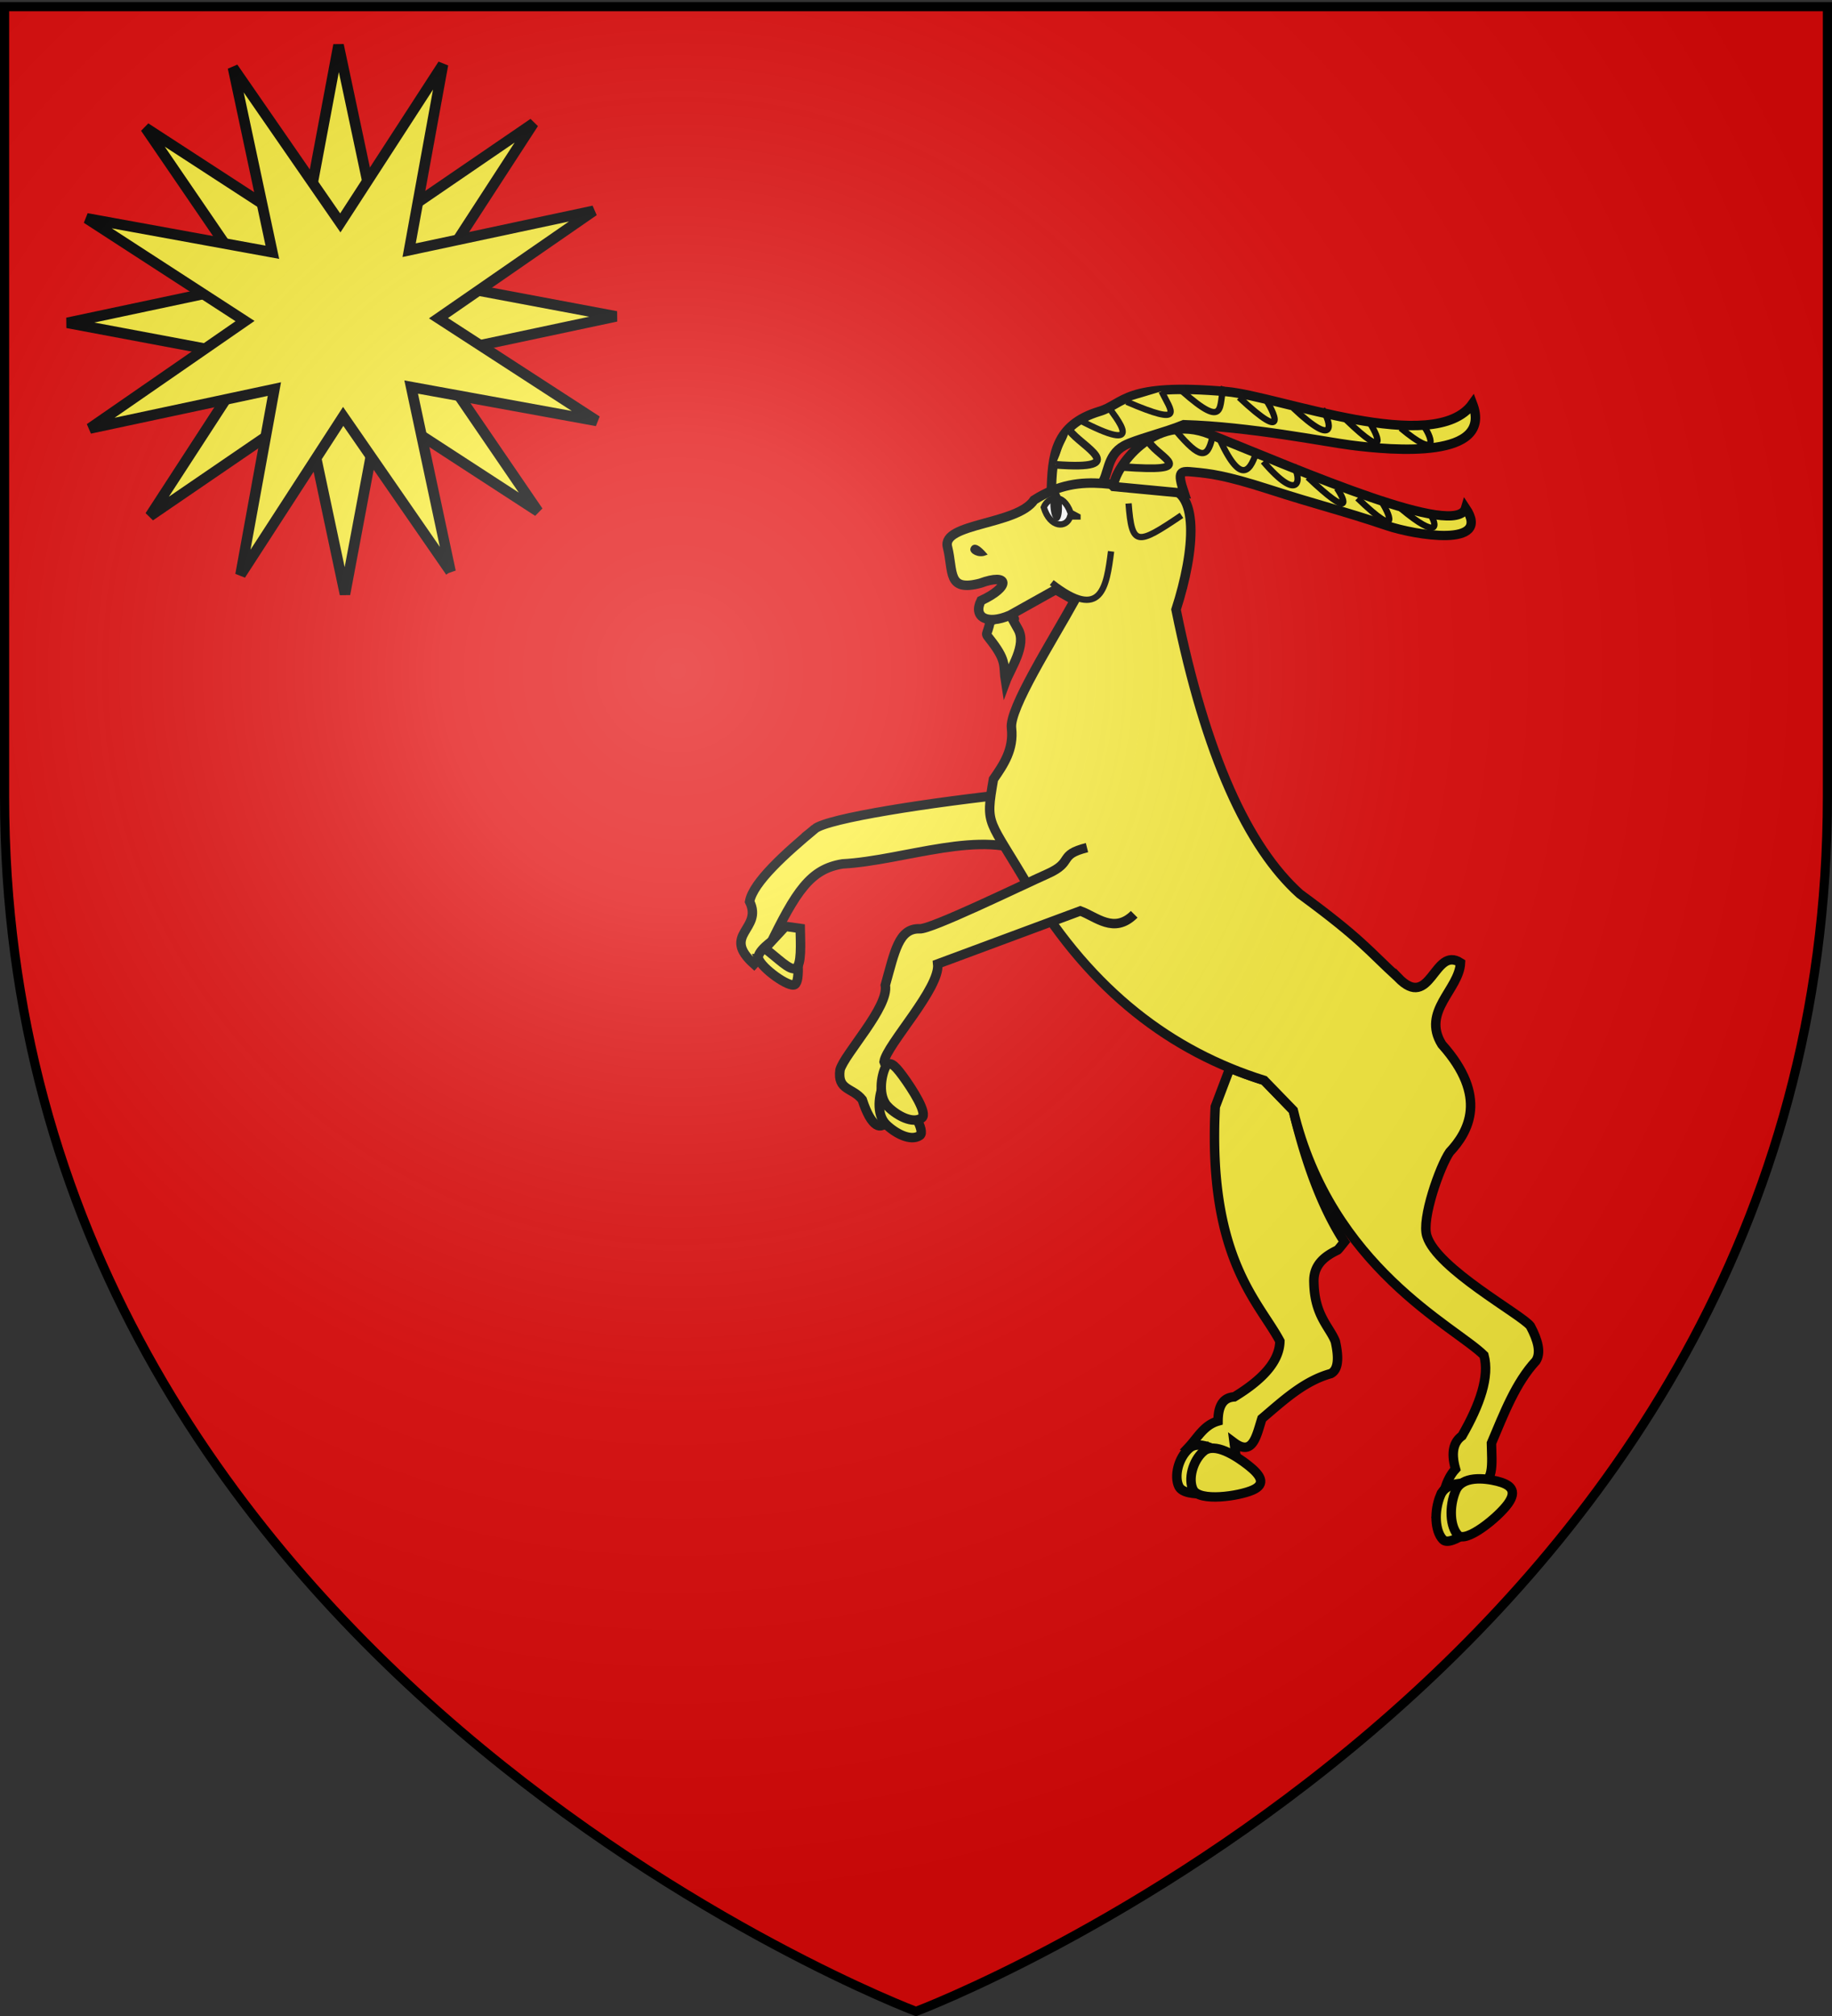 <svg xmlns="http://www.w3.org/2000/svg" xmlns:xlink="http://www.w3.org/1999/xlink" height="660" width="600" version="1.0"><rect width="100%" height="100%" fill="#333333" stroke="none"/><defs><linearGradient id="b"><stop style="stop-color:white;stop-opacity:.314" offset="0"/><stop offset=".19" style="stop-color:white;stop-opacity:.251"/><stop style="stop-color:#6b6b6b;stop-opacity:.125" offset=".6"/><stop style="stop-color:black;stop-opacity:.125" offset="1"/></linearGradient><linearGradient id="a"><stop offset="0" style="stop-color:#fd0000;stop-opacity:1"/><stop style="stop-color:#e77275;stop-opacity:.659" offset=".5"/><stop style="stop-color:black;stop-opacity:.323" offset="1"/></linearGradient><radialGradient xlink:href="#b" id="c" gradientUnits="userSpaceOnUse" gradientTransform="matrix(1.353 0 0 1.349 -77.63 -85.747)" cx="221.445" cy="226.331" fx="221.445" fy="226.331" r="300"/></defs><g style="display:inline"><path style="fill:#e20909;fill-opacity:1;fill-rule:evenodd;stroke:none;stroke-width:1px;stroke-linecap:butt;stroke-linejoin:miter;stroke-opacity:1" d="M300 658.5s298.5-112.32 298.5-397.772V2.176H1.5v258.552C1.5 546.18 300 658.5 300 658.5z"/><path d="M266.86 271.349c-9.528 7.95-20.24 17.518-21.355 23.801 4.489 9.17-9.46 10.712 1.437 20.48l4.7-5.187c9.106-18.886 13.794-25.927 24.298-27.62 20.174-1.065 46.315-11.83 62.25-2.756 1.803-20.154-4.947-11.954-4.872-20.42-28.655 3.04-62.188 8.202-66.459 11.702z" style="fill:#fcef3c;fill-opacity:1;fill-rule:evenodd;stroke:#000;stroke-width:3.092;stroke-linecap:butt;stroke-linejoin:miter;stroke-miterlimit:4;stroke-dasharray:none;stroke-opacity:1"/><path d="m402.81 349.668-4.798 12.673c-2.51 49.516 14.274 63.775 21.169 76.726-.128 6.777-5.928 12.757-14.945 18.241-3.195.194-5.277 2.278-5.313 7.924-4.65 1.319-6.715 5.47-9.683 8.613 5.08 1.485 10.176 2.95 15.869 5.348l-.902-6.877c6.146 4.581 7.302-2.367 9.081-7.884 6.994-5.925 13.75-12.29 22.584-14.754 2.51-1.31 2.65-5.202 1.468-10.519-1.875-4.753-6.796-8.466-7.022-19.18-.276-5.623 3.183-8.573 7.733-10.722.11-.03 1.064-1.204 2.255-2.704-5.906-9.076-11.789-22.319-16.74-43.01l-9.544-9.833a132.496 132.496 0 0 1-11.211-4.042z" style="fill:#fcef3c;fill-opacity:1;fill-rule:evenodd;stroke:#000;stroke-width:3.092;stroke-linecap:butt;stroke-linejoin:miter;stroke-miterlimit:4;stroke-dasharray:none;stroke-opacity:1"/><path d="M389.53 474.11c-3.646 3.13-5.085 9.267-3.407 12.569 2.055 4.041 14.984 2.098 19.502.107 4.517-1.992 2.593-4.904-1.431-8.073-4.024-3.17-11.077-7.684-14.664-4.603z" style="fill:#fcef3c;fill-opacity:1;fill-rule:evenodd;stroke:#000;stroke-width:3.092;stroke-linecap:butt;stroke-linejoin:miter;stroke-miterlimit:4;stroke-dasharray:none;stroke-opacity:1"/><path d="M344.303 161.104c.343-11.784 1.004-21.986 15.815-26.44 8.164-2.455 7.95-9.436 41.675-6.452 16.89 1.494 68.02 21.453 80.48 3.969 6.934 18.212-25.939 15.348-39.833 13.558-8.622-1.11-33.07-6.059-54.728-6.695-6.464 2.644-15.87 4.854-19.553 6.865-5.931 3.24-4.935 9.766-7.587 12.656l-8.134 1.27-8.135 1.269zM324.314 203.261c-1.056 5.646-2.198 3.235.565 6.872 5.023 6.612 3.617 7.89 4.455 13.064 1.565-4.22 7.053-12.052 4.109-17.202-6.697-11.715 1.72 1.003-2.44-5.193l-6.689 2.46z" style="fill:#fcef3c;fill-opacity:1;fill-rule:evenodd;stroke:#000;stroke-width:3.092;stroke-linecap:butt;stroke-linejoin:miter;stroke-miterlimit:4;stroke-dasharray:none;stroke-opacity:1"/><path d="M457.82 319.996c-9.625-8.78-11.737-12.429-32.156-27.387-16.927-15.274-30.719-44.947-40.501-93.038 6.2-19.142 8.08-40.528-4.34-39.645-13.125.933-25.839-6.621-42.154 3.78-5.488 8.204-30.328 7.49-28.364 15.365 2.026 8.126-.23 14.75 10.75 11.87 9.539-3.512 10.038 1.156.236 5.701-2.633 5.287 1.801 8.08 9.467 4.776l14.993-8.379 3.102 1.76 3.102 1.758c-7.44 13.444-21.488 35.451-20.677 41.835.77 6.92-2.516 11.845-5.913 16.716-2.738 15.813-1.782 12.226 11.941 35.87 20.336 33.6 46.417 53.28 76.723 62.725l9.528 9.825c12.305 51.431 52.927 70.74 62.454 80.176 1.865 6.925-1.242 16.028-7.18 26.372-2.614 1.895-3.75 5.131-2.139 10.863-3.5 3.807-4.023 9.08-5.589 13.839 4.677-1.2 9.365-2.39 14.819-2.993l-2.753-6.493c6.467 1.366 5.408-6.29 5.29-12.817 4.12-9.714 7.914-19.75 14.578-26.94 1.716-2.661.702-6.664-1.833-11.414-2.949-3.812-30.572-18.727-33.878-29.446-1.866-5.543 4.268-22.892 7.444-27.487 6.167-6.577 12.808-18.094-2.557-35.273-6.72-10.867 5.698-17.926 6.116-26.721-8.723-5.712-9.665 16.116-20.51 4.802z" style="fill:#fcef3c;fill-opacity:1;fill-rule:evenodd;stroke:#000;stroke-width:3.092;stroke-linecap:butt;stroke-linejoin:miter;stroke-miterlimit:4;stroke-dasharray:none;stroke-opacity:1"/><path d="M471.778 489.516c-2.185 5.226-1.837 11.785.81 14.528 2.608 2.701 13.13-5.846 16.325-10.263 3.195-4.418.74-6.34-3.544-7.407-4.283-1.066-11.54-1.763-13.59 3.142z" style="fill:#fcef3c;fill-opacity:1;fill-rule:evenodd;stroke:#000;stroke-width:3.092;stroke-linecap:butt;stroke-linejoin:miter;stroke-miterlimit:4;stroke-dasharray:none;stroke-opacity:1"/><path d="M371.464 299.326c-6.602 6.588-12.508.722-17.653-1.101l-46.701 17.343c.922 7.856-16.721 26.467-17.563 31.979 6.063 15.488-1.024 31.303-7.153 12.463-3.133-3.994-8.219-2.961-7.282-9.741 1.313-5.047 16.16-20.68 14.835-27.753 3.109-11.011 4.352-18.616 11.205-18.453 3.39.428 32.983-14.006 41.887-17.966 8.905-3.959 3.229-6.155 12.96-8.603" style="fill:#fcef3c;fill-opacity:1;fill-rule:evenodd;stroke:#000;stroke-width:3.092;stroke-linecap:butt;stroke-linejoin:miter;stroke-miterlimit:4;stroke-dasharray:none;stroke-opacity:1"/><path d="M290.267 368.165c2.954 2.87 7.976 5.595 10.972 3.583 2.093-1.406-3.19-9.563-6.187-13.67-2.997-4.105-4.605-5.275-5.8-2.753-1.197 2.521-2.567 9.36 1.015 12.84zM248.418 313.83c1.023 3.133 9.978 9.59 11.876 8.51 1.963-1.116 1.003-11.129-.292-15.097-.42-1.288-3.574-1.398-4.853-.67-2.583 1.468-7.423 5.134-6.73 7.257z" style="fill:#fcef3c;fill-opacity:1;fill-rule:evenodd;stroke:#000;stroke-width:3.092;stroke-linecap:butt;stroke-linejoin:miter;stroke-miterlimit:4;stroke-dasharray:none;stroke-opacity:1"/><path d="m352.885 169.075-2.247-1.203c-2.604-7.077-7.477-5.053-8.793-1.777 2.117 6.907 7.485 6.842 8.657 2.984l2.383-.004z" style="fill:#fff;fill-opacity:1;fill-rule:evenodd;stroke:#000;stroke-width:2.062;stroke-linecap:butt;stroke-linejoin:miter;stroke-miterlimit:4;stroke-dasharray:none;stroke-opacity:1"/><path d="M318.338 179.643c-.387 1.062 2.11 2.53 4.265 1.706-1.593-1.8-3.586-3.572-4.265-1.706z" style="fill:#000;fill-opacity:1;fill-rule:evenodd;stroke:#000;stroke-width:1.031px;stroke-linecap:butt;stroke-linejoin:miter;stroke-opacity:1"/><path transform="matrix(.898 .261 .009 1.186 -16.285 -149.094)" d="M402.67 176.933a1.108 3.176 0 1 1-2.216 0 1.108 3.176 0 1 1 2.215 0z" style="color:#000;fill:#000;fill-opacity:1;fill-rule:nonzero;stroke:#000;stroke-width:2;stroke-linecap:butt;stroke-linejoin:miter;marker:none;marker-start:none;marker-mid:none;marker-end:none;stroke-miterlimit:4;stroke-dasharray:none;stroke-dashoffset:0;stroke-opacity:1;visibility:visible;display:inline;overflow:visible"/><path d="M363.89 180.504c-1.482 11.612-3.087 23.02-19.441 10.224" style="fill:none;fill-rule:evenodd;stroke:#000;stroke-width:2.062;stroke-linecap:butt;stroke-linejoin:miter;stroke-miterlimit:4;stroke-dasharray:none;stroke-opacity:1"/><path d="M364.667 159.282c.185-5.696 12.99-24.617 31.58-17.116 31.343 12.647 80.825 34.156 83.763 24.146 8.857 13.241-16.852 8.805-25.705 5.806-14.43-4.888-23.267-6.937-38.36-11.822-15.094-4.886-20.134-5.27-24.791-5.732-4.657-.462-5.795-.536-3.285 6.922l-11.601-1.102-11.6-1.102z" style="fill:#fcef3c;fill-opacity:1;fill-rule:evenodd;stroke:#000;stroke-width:3.047;stroke-linecap:butt;stroke-linejoin:miter;stroke-miterlimit:4;stroke-dasharray:none;stroke-opacity:1"/><path d="M386.955 168.72c-14.706 9.961-16.244 10.154-17.337-3.896" style="fill:none;fill-rule:evenodd;stroke:#000;stroke-width:2.062;stroke-linecap:butt;stroke-linejoin:miter;stroke-miterlimit:4;stroke-dasharray:none;stroke-opacity:1"/><path d="M350.351 140.934c3.516 5.02 20.754 13.149-4.66 11.23" style="fill:#fcef3c;fill-opacity:1;fill-rule:evenodd;stroke:#000;stroke-width:2.502;stroke-linecap:butt;stroke-linejoin:miter;stroke-miterlimit:4;stroke-dasharray:none;stroke-opacity:1"/><path d="M362.42 132.395c2.898 4.218 14.25 17.308-9.387 4.864" style="fill:none;fill-rule:evenodd;stroke:#000;stroke-width:2.062;stroke-linecap:butt;stroke-linejoin:miter;stroke-miterlimit:4;stroke-dasharray:none;stroke-opacity:1"/><path d="M380.418 128.099c3.045 6.28 8.256 11.879-11.44 3.423" style="fill:#fcef3c;fill-opacity:1;fill-rule:evenodd;stroke:#000;stroke-width:2.062;stroke-linecap:butt;stroke-linejoin:miter;stroke-miterlimit:4;stroke-dasharray:none;stroke-opacity:1"/><path d="M400.813 126.57c-1.869 5.775 1.26 14.692-13.648 1.506M433.07 133.942c2.9 4.218 5.075 13.446-9.512-.372M414.23 130.305c2.898 4.218 8.392 15.528-8.404-.206M466.379 139.57c2.899 4.217 4.772 10.906-7.615.59M448.208 137.824c2.9 4.218 7.293 13.777-7.45-.518" style="fill:none;fill-rule:evenodd;stroke:#000;stroke-width:2.062;stroke-linecap:butt;stroke-linejoin:miter;stroke-miterlimit:4;stroke-dasharray:none;stroke-opacity:1"/><path d="M376.491 145c3.516 5.019 16.492 9.791-8.922 7.873" style="fill:none;fill-rule:evenodd;stroke:#000;stroke-width:2.502;stroke-linecap:butt;stroke-linejoin:miter;stroke-miterlimit:4;stroke-dasharray:none;stroke-opacity:1"/><path d="M396.976 143.485c-1.558 6.728-3.928 6.888-11.723-2.29M468.16 167.98c2.9 4.218 3.04 8.834-9.347-1.48M452.05 163.596c2.9 4.218 7.294 13.777-7.45-.518M437.838 159.802c2.899 4.218 5.094 10.274-9.494-3.544M423.554 152.406c2.9 4.218 2.224 12.795-9.824-1.325M411.676 147.457c-1.87 5.776-4.754 12.436-12.034-3.242" style="fill:none;fill-rule:evenodd;stroke:#000;stroke-width:2.062;stroke-linecap:butt;stroke-linejoin:miter;stroke-miterlimit:4;stroke-dasharray:none;stroke-opacity:1"/><path d="M250.497 310.54c3.958 2.838 8.245 7.518 10.144 6.439 1.962-1.116 1.537-7.993 1.44-13.025l-4.853-.67-6.731 7.257zM290.922 362.42c2.954 2.87 7.977 5.595 10.972 3.583 2.093-1.406-3.19-9.564-6.187-13.67-2.997-4.105-4.604-5.275-5.8-2.754-1.196 2.522-2.567 9.36 1.015 12.84z" style="fill:#fcef3c;fill-opacity:1;fill-rule:evenodd;stroke:#000;stroke-width:3.092;stroke-linecap:butt;stroke-linejoin:miter;stroke-miterlimit:4;stroke-dasharray:none;stroke-opacity:1"/><path d="M394.168 475.14c-3.646 3.132-5.085 9.269-3.406 12.57 2.054 4.042 14.983 2.099 19.501.107 4.518-1.991 2.593-4.904-1.43-8.073-4.025-3.169-11.078-7.683-14.665-4.603z" style="fill:#fcef3c;fill-opacity:1;fill-rule:evenodd;stroke:#000;stroke-width:3.092;stroke-linecap:butt;stroke-linejoin:miter;stroke-miterlimit:4;stroke-dasharray:none;stroke-opacity:1"/><path d="M476.726 488.056c-2.185 5.225-1.837 11.785.81 14.528 2.607 2.7 13.13-5.846 16.325-10.264 3.195-4.417.74-6.34-3.544-7.406-4.283-1.067-11.54-1.764-13.59 3.142z" style="fill:#fcef3c;fill-opacity:1;fill-rule:evenodd;stroke:#000;stroke-width:3.092;stroke-linecap:butt;stroke-linejoin:miter;stroke-miterlimit:4;stroke-dasharray:none;stroke-opacity:1"/><path d="m-133.337 212.092-44.87-29.154-9.88 52.59-11.112-52.343-44.173 30.202 29.154-44.871-52.59-9.879 52.344-11.113-30.202-44.173 44.87 29.155 9.879-52.59 11.113 52.343 44.173-30.202-29.155 44.87 52.591 9.88-52.344 11.113 30.202 44.172z" style="fill:#fcef3c;fill-opacity:1;stroke:#000;stroke-width:3;stroke-miterlimit:4;stroke-dasharray:none;stroke-opacity:1" transform="matrix(1.155 0 0 1.155 330.225 -77.53)"/><path transform="rotate(22.32 143.3 980.355) scale(1.155)" style="fill:#fcef3c;fill-opacity:1;stroke:#000;stroke-width:3;stroke-miterlimit:4;stroke-dasharray:none;stroke-opacity:1" d="m-133.337 212.092-44.87-29.154-9.88 52.59-11.112-52.343-44.173 30.202 29.154-44.871-52.59-9.879 52.344-11.113-30.202-44.173 44.87 29.155 9.879-52.59 11.113 52.343 44.173-30.202-29.155 44.87 52.591 9.88-52.344 11.113 30.202 44.172z"/></g><path d="M300 658.5s298.5-112.32 298.5-397.772V2.176H1.5v258.552C1.5 546.18 300 658.5 300 658.5z" style="opacity:1;fill:url(#c);fill-opacity:1;fill-rule:evenodd;stroke:none;stroke-width:1px;stroke-linecap:butt;stroke-linejoin:miter;stroke-opacity:1"/><path d="M300 658.5S1.5 546.18 1.5 260.728V2.176h597v258.552C598.5 546.18 300 658.5 300 658.5z" style="opacity:1;fill:none;fill-opacity:1;fill-rule:evenodd;stroke:#000;stroke-width:3;stroke-linecap:butt;stroke-linejoin:miter;stroke-miterlimit:4;stroke-dasharray:none;stroke-opacity:1"/></svg>